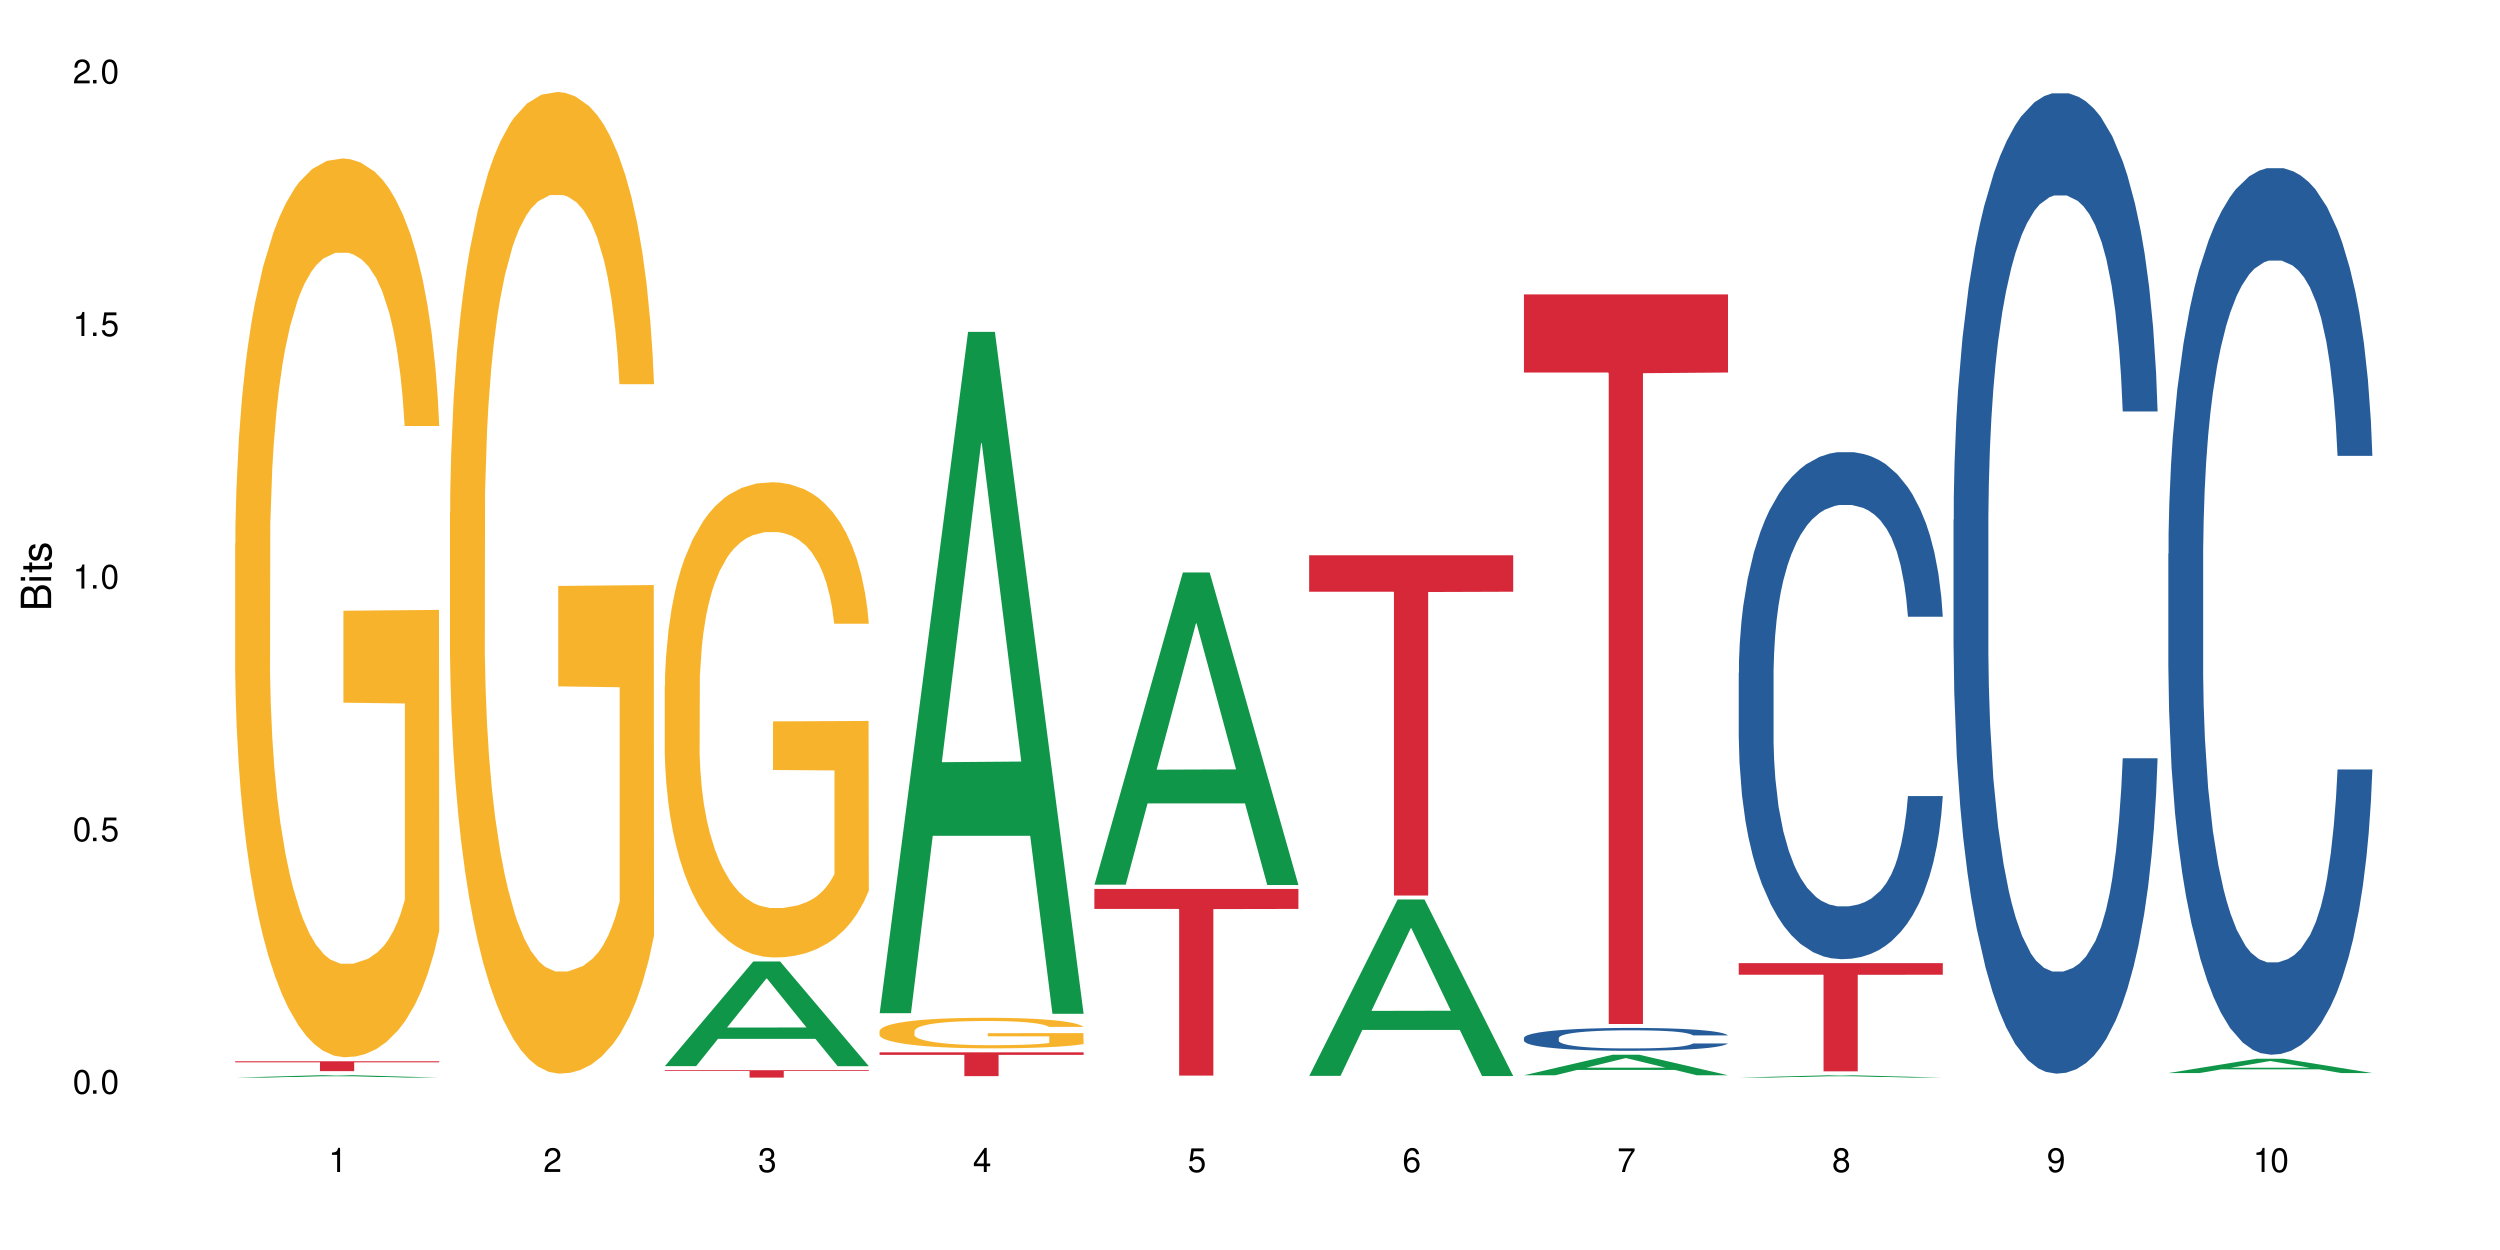<?xml version="1.0" encoding="UTF-8"?>
<svg xmlns="http://www.w3.org/2000/svg" xmlns:xlink="http://www.w3.org/1999/xlink" width="720" height="360" viewBox="0 0 720 360">
<defs>
<g>
<g id="glyph-0-0">
</g>
<g id="glyph-0-1">
<path d="M 2.641 -6.938 C 2 -6.938 1.422 -6.656 1.078 -6.172 C 0.641 -5.562 0.406 -4.641 0.406 -3.359 C 0.406 -1.016 1.188 0.219 2.641 0.219 C 4.078 0.219 4.859 -1.016 4.859 -3.297 C 4.859 -4.641 4.656 -5.547 4.203 -6.172 C 3.844 -6.656 3.281 -6.938 2.641 -6.938 Z M 2.641 -6.188 C 3.547 -6.188 4 -5.25 4 -3.375 C 4 -1.406 3.562 -0.484 2.625 -0.484 C 1.734 -0.484 1.281 -1.438 1.281 -3.344 C 1.281 -5.25 1.734 -6.188 2.641 -6.188 Z M 2.641 -6.188 "/>
</g>
<g id="glyph-0-2">
<path d="M 1.828 -1 L 0.828 -1 L 0.828 0 L 1.828 0 Z M 1.828 -1 "/>
</g>
<g id="glyph-0-3">
<path d="M 4.562 -6.797 L 1.062 -6.797 L 0.547 -3.094 L 1.328 -3.094 C 1.719 -3.562 2.047 -3.734 2.578 -3.734 C 3.484 -3.734 4.062 -3.109 4.062 -2.094 C 4.062 -1.125 3.484 -0.531 2.578 -0.531 C 1.828 -0.531 1.375 -0.906 1.188 -1.672 L 0.328 -1.672 C 0.453 -1.109 0.547 -0.844 0.75 -0.594 C 1.125 -0.078 1.828 0.219 2.594 0.219 C 3.969 0.219 4.922 -0.781 4.922 -2.219 C 4.922 -3.562 4.031 -4.484 2.719 -4.484 C 2.25 -4.484 1.859 -4.359 1.469 -4.062 L 1.734 -5.969 L 4.562 -5.969 Z M 4.562 -6.797 "/>
</g>
<g id="glyph-0-4">
<path d="M 2.484 -4.938 L 2.484 0 L 3.328 0 L 3.328 -6.938 L 2.766 -6.938 C 2.469 -5.875 2.281 -5.734 0.984 -5.562 L 0.984 -4.938 Z M 2.484 -4.938 "/>
</g>
<g id="glyph-0-5">
<path d="M 4.859 -0.828 L 1.281 -0.828 C 1.359 -1.406 1.672 -1.781 2.5 -2.281 L 3.469 -2.828 C 4.406 -3.344 4.906 -4.062 4.906 -4.906 C 4.906 -5.484 4.672 -6.031 4.266 -6.406 C 3.859 -6.766 3.375 -6.938 2.719 -6.938 C 1.859 -6.938 1.219 -6.625 0.844 -6.031 C 0.609 -5.672 0.5 -5.234 0.484 -4.531 L 1.328 -4.531 C 1.359 -5.016 1.406 -5.281 1.531 -5.516 C 1.75 -5.938 2.188 -6.203 2.703 -6.203 C 3.469 -6.203 4.031 -5.641 4.031 -4.891 C 4.031 -4.344 3.719 -3.859 3.125 -3.516 L 2.234 -3 C 0.812 -2.172 0.406 -1.531 0.328 -0.016 L 4.859 -0.016 Z M 4.859 -0.828 "/>
</g>
<g id="glyph-0-6">
<path d="M 2.125 -3.188 L 2.578 -3.188 C 3.5 -3.188 3.984 -2.766 3.984 -1.922 C 3.984 -1.062 3.469 -0.531 2.594 -0.531 C 1.656 -0.531 1.203 -1 1.156 -2.016 L 0.312 -2.016 C 0.344 -1.453 0.438 -1.094 0.609 -0.781 C 0.953 -0.109 1.625 0.219 2.547 0.219 C 3.953 0.219 4.859 -0.625 4.859 -1.938 C 4.859 -2.828 4.516 -3.297 3.703 -3.594 C 4.344 -3.844 4.656 -4.328 4.656 -5.031 C 4.656 -6.219 3.875 -6.938 2.578 -6.938 C 1.203 -6.938 0.484 -6.172 0.453 -4.703 L 1.297 -4.703 C 1.312 -5.125 1.344 -5.359 1.453 -5.578 C 1.641 -5.969 2.062 -6.203 2.594 -6.203 C 3.344 -6.203 3.797 -5.75 3.797 -5 C 3.797 -4.516 3.609 -4.219 3.25 -4.047 C 3.016 -3.953 2.703 -3.922 2.125 -3.906 Z M 2.125 -3.188 "/>
</g>
<g id="glyph-0-7">
<path d="M 3.141 -1.672 L 3.141 0 L 3.984 0 L 3.984 -1.672 L 4.984 -1.672 L 4.984 -2.438 L 3.984 -2.438 L 3.984 -6.938 L 3.359 -6.938 L 0.266 -2.578 L 0.266 -1.672 Z M 3.141 -2.438 L 1 -2.438 L 3.141 -5.5 Z M 3.141 -2.438 "/>
</g>
<g id="glyph-0-8">
<path d="M 4.781 -5.125 C 4.609 -6.266 3.891 -6.938 2.844 -6.938 C 2.094 -6.938 1.422 -6.578 1.031 -5.953 C 0.594 -5.266 0.406 -4.422 0.406 -3.172 C 0.406 -2 0.578 -1.25 0.984 -0.641 C 1.359 -0.078 1.953 0.219 2.703 0.219 C 3.984 0.219 4.922 -0.75 4.922 -2.094 C 4.922 -3.375 4.062 -4.281 2.844 -4.281 C 2.172 -4.281 1.641 -4.031 1.281 -3.516 C 1.281 -5.234 1.828 -6.188 2.797 -6.188 C 3.391 -6.188 3.797 -5.797 3.938 -5.125 Z M 2.734 -3.531 C 3.547 -3.531 4.062 -2.953 4.062 -2.031 C 4.062 -1.156 3.484 -0.531 2.703 -0.531 C 1.922 -0.531 1.328 -1.188 1.328 -2.078 C 1.328 -2.938 1.906 -3.531 2.734 -3.531 Z M 2.734 -3.531 "/>
</g>
<g id="glyph-0-9">
<path d="M 4.984 -6.797 L 0.438 -6.797 L 0.438 -5.969 L 4.109 -5.969 C 2.5 -3.656 1.828 -2.234 1.328 0 L 2.219 0 C 2.594 -2.172 3.453 -4.047 4.984 -6.094 Z M 4.984 -6.797 "/>
</g>
<g id="glyph-0-10">
<path d="M 3.75 -3.656 C 4.469 -4.094 4.688 -4.438 4.688 -5.078 C 4.688 -6.172 3.844 -6.938 2.641 -6.938 C 1.438 -6.938 0.594 -6.172 0.594 -5.094 C 0.594 -4.438 0.812 -4.094 1.516 -3.656 C 0.734 -3.266 0.359 -2.703 0.359 -1.922 C 0.359 -0.656 1.281 0.219 2.641 0.219 C 3.984 0.219 4.922 -0.656 4.922 -1.922 C 4.922 -2.703 4.531 -3.266 3.75 -3.656 Z M 2.641 -6.188 C 3.359 -6.188 3.812 -5.75 3.812 -5.062 C 3.812 -4.406 3.344 -3.984 2.641 -3.984 C 1.922 -3.984 1.453 -4.406 1.453 -5.078 C 1.453 -5.75 1.922 -6.188 2.641 -6.188 Z M 2.641 -3.266 C 3.484 -3.266 4.062 -2.719 4.062 -1.906 C 4.062 -1.078 3.484 -0.531 2.625 -0.531 C 1.797 -0.531 1.219 -1.094 1.219 -1.906 C 1.219 -2.719 1.781 -3.266 2.641 -3.266 Z M 2.641 -3.266 "/>
</g>
<g id="glyph-0-11">
<path d="M 0.516 -1.578 C 0.672 -0.453 1.406 0.219 2.438 0.219 C 3.188 0.219 3.859 -0.141 4.266 -0.766 C 4.688 -1.453 4.891 -2.297 4.891 -3.547 C 4.891 -4.719 4.703 -5.453 4.312 -6.078 C 3.938 -6.641 3.344 -6.938 2.594 -6.938 C 1.297 -6.938 0.359 -5.969 0.359 -4.625 C 0.359 -3.344 1.234 -2.453 2.453 -2.453 C 3.094 -2.453 3.578 -2.672 4.016 -3.203 C 4 -1.484 3.469 -0.531 2.5 -0.531 C 1.906 -0.531 1.484 -0.906 1.359 -1.578 Z M 2.578 -6.203 C 3.375 -6.203 3.969 -5.531 3.969 -4.641 C 3.969 -3.797 3.391 -3.188 2.547 -3.188 C 1.734 -3.188 1.234 -3.766 1.234 -4.688 C 1.234 -5.562 1.797 -6.203 2.578 -6.203 Z M 2.578 -6.203 "/>
</g>
<g id="glyph-1-0">
</g>
<g id="glyph-1-1">
<path d="M 0 -0.953 L 0 -4.891 C 0 -5.719 -0.234 -6.344 -0.734 -6.797 C -1.188 -7.234 -1.812 -7.469 -2.5 -7.469 C -3.547 -7.469 -4.188 -7 -4.625 -5.875 C -4.984 -6.688 -5.625 -7.094 -6.531 -7.094 C -7.172 -7.094 -7.734 -6.859 -8.141 -6.391 C -8.562 -5.922 -8.75 -5.344 -8.75 -4.5 L -8.75 -0.953 Z M -4.984 -2.062 L -7.766 -2.062 L -7.766 -4.219 C -7.766 -4.844 -7.688 -5.203 -7.453 -5.5 C -7.219 -5.812 -6.859 -5.969 -6.375 -5.969 C -5.891 -5.969 -5.531 -5.812 -5.297 -5.5 C -5.062 -5.203 -4.984 -4.844 -4.984 -4.219 Z M -0.984 -2.062 L -4 -2.062 L -4 -4.781 C -4 -5.766 -3.438 -6.359 -2.484 -6.359 C -1.547 -6.359 -0.984 -5.766 -0.984 -4.781 Z M -0.984 -2.062 "/>
</g>
<g id="glyph-1-2">
<path d="M -6.281 -1.797 L -6.281 -0.797 L 0 -0.797 L 0 -1.797 Z M -8.75 -1.797 L -8.75 -0.797 L -7.484 -0.797 L -7.484 -1.797 Z M -8.75 -1.797 "/>
</g>
<g id="glyph-1-3">
<path d="M -6.281 -3.047 L -6.281 -2.016 L -8.016 -2.016 L -8.016 -1.016 L -6.281 -1.016 L -6.281 -0.172 L -5.469 -0.172 L -5.469 -1.016 L -0.719 -1.016 C -0.078 -1.016 0.281 -1.453 0.281 -2.234 C 0.281 -2.5 0.25 -2.719 0.188 -3.047 L -0.641 -3.047 C -0.609 -2.906 -0.594 -2.766 -0.594 -2.562 C -0.594 -2.141 -0.719 -2.016 -1.156 -2.016 L -5.469 -2.016 L -5.469 -3.047 Z M -6.281 -3.047 "/>
</g>
<g id="glyph-1-4">
<path d="M -4.531 -5.25 C -5.766 -5.25 -6.469 -4.422 -6.469 -2.969 C -6.469 -1.516 -5.719 -0.562 -4.547 -0.562 C -3.562 -0.562 -3.094 -1.062 -2.734 -2.562 L -2.516 -3.484 C -2.344 -4.188 -2.094 -4.469 -1.641 -4.469 C -1.047 -4.469 -0.641 -3.875 -0.641 -3 C -0.641 -2.453 -0.797 -2 -1.062 -1.75 C -1.25 -1.594 -1.422 -1.531 -1.875 -1.469 L -1.875 -0.406 C -0.422 -0.453 0.281 -1.266 0.281 -2.922 C 0.281 -4.5 -0.5 -5.516 -1.719 -5.516 C -2.656 -5.516 -3.172 -4.984 -3.469 -3.734 L -3.703 -2.766 C -3.891 -1.953 -4.156 -1.609 -4.594 -1.609 C -5.188 -1.609 -5.547 -2.125 -5.547 -2.938 C -5.547 -3.75 -5.203 -4.172 -4.531 -4.203 Z M -4.531 -5.25 "/>
</g>
</g>
</defs>
<rect x="-72" y="-36" width="864" height="432" fill="rgb(100%, 100%, 100%)" fill-opacity="1"/>
<path fill-rule="nonzero" fill="rgb(6.275%, 58.824%, 28.235%)" fill-opacity="1" d="M 67.73 310.355 L 67.793 310.355 L 93.223 309.633 L 100.945 309.633 L 126.5 310.355 L 117.52 310.355 L 111.117 310.168 L 83.051 310.168 L 76.773 310.355 L 67.73 310.355 L 85.75 310.09 L 108.543 310.09 L 97.176 309.75 L 97.051 309.75 L 96.926 309.754 L 85.688 310.09 L 85.75 310.09 Z M 67.73 310.355 "/>
<path fill-rule="nonzero" fill="rgb(96.863%, 70.196%, 16.863%)" fill-opacity="1" d="M 67.73 156.504 L 67.801 156.27 L 67.801 151.539 L 68.09 140.902 L 68.805 126.242 L 69.738 114.188 L 70.742 104.73 L 71.387 99.766 L 72.461 92.672 L 73.395 87.473 L 75.758 76.832 L 78.77 66.902 L 80.418 62.648 L 82.281 58.629 L 84.93 54.137 L 86.148 52.48 L 89.875 48.699 L 94.105 46.336 L 98.762 45.625 L 100.914 45.863 L 103.852 46.809 L 107.863 49.406 L 110.16 51.773 L 111.949 54.137 L 113.812 57.211 L 116.105 61.938 L 118.258 67.613 L 119.977 73.285 L 121.695 80.379 L 123.129 87.945 L 124.348 96.219 L 125.422 106.148 L 126.07 114.422 L 126.5 122.695 L 116.535 122.695 L 115.965 114.422 L 115.32 108.039 L 114.242 100.238 L 113.168 94.562 L 112.094 90.07 L 110.086 83.926 L 108.367 80.141 L 106.215 76.832 L 104.137 74.703 L 101.773 73.285 L 100.34 72.812 L 96.543 72.812 L 93.102 74.469 L 91.094 76.359 L 89.66 78.25 L 87.656 81.797 L 86.438 84.633 L 85.719 86.523 L 83.57 93.855 L 82.137 100.473 L 81.348 104.965 L 80.344 112.059 L 79.629 118.441 L 78.84 127.898 L 78.41 134.992 L 77.836 151.066 L 77.766 193.621 L 77.98 202.605 L 78.41 212.301 L 78.984 220.809 L 79.844 229.793 L 80.703 236.648 L 82.207 245.871 L 83.496 252.016 L 84.5 256.035 L 86.438 262.418 L 87.227 264.547 L 89.09 268.801 L 91.023 272.113 L 93.387 274.949 L 95.18 276.367 L 98.047 277.551 L 101.703 277.551 L 106 276.133 L 108.727 274.238 L 110.59 272.348 L 111.809 270.695 L 113.312 268.094 L 114.387 265.73 L 115.391 263.129 L 116.609 259.109 L 116.609 202.605 L 98.906 202.371 L 98.906 175.891 L 126.426 175.652 L 126.5 268.094 L 124.992 274.477 L 123.129 280.625 L 121.34 285.352 L 119.477 289.371 L 116.824 293.863 L 114.672 296.699 L 111.375 300.008 L 108.367 302.137 L 105.215 303.555 L 102.418 304.266 L 99.121 304.5 L 96.184 304.027 L 93.031 302.609 L 90.52 300.719 L 88.227 298.355 L 85.934 295.281 L 83.066 290.316 L 81.203 286.297 L 79.27 281.332 L 77.336 275.422 L 75.613 269.039 L 74.469 264.074 L 73.32 258.398 L 72.102 251.309 L 70.957 243.27 L 70.098 235.941 L 69.309 227.664 L 68.734 219.863 L 68.16 209.227 L 67.875 200.715 L 67.73 193.387 Z M 67.73 156.504 "/>
<path fill-rule="nonzero" fill="rgb(83.922%, 15.686%, 22.353%)" fill-opacity="1" d="M 67.73 305.641 L 126.5 305.641 L 126.5 305.945 L 102.008 305.949 L 102.008 308.492 L 92.152 308.492 L 92.152 305.953 L 92.008 305.945 L 67.73 305.945 Z M 67.73 305.641 "/>
<path fill-rule="nonzero" fill="rgb(96.863%, 70.196%, 16.863%)" fill-opacity="1" d="M 129.594 147.578 L 129.664 147.32 L 129.664 142.156 L 129.949 130.539 L 130.668 114.527 L 131.598 101.359 L 132.602 91.031 L 133.246 85.609 L 134.32 77.863 L 135.254 72.184 L 137.617 60.566 L 140.629 49.719 L 142.277 45.074 L 144.141 40.684 L 146.793 35.777 L 148.012 33.969 L 151.738 29.84 L 155.965 27.258 L 160.625 26.48 L 162.773 26.738 L 165.711 27.773 L 169.727 30.613 L 172.02 33.195 L 173.812 35.777 L 175.676 39.133 L 177.969 44.297 L 180.117 50.496 L 181.836 56.691 L 183.559 64.438 L 184.992 72.699 L 186.211 81.738 L 187.285 92.582 L 187.93 101.617 L 188.359 110.656 L 178.398 110.656 L 177.824 101.617 L 177.18 94.648 L 176.105 86.125 L 175.031 79.93 L 173.953 75.023 L 171.949 68.312 L 170.227 64.18 L 168.078 60.566 L 166 58.242 L 163.633 56.691 L 162.199 56.176 L 158.402 56.176 L 154.961 57.984 L 152.957 60.047 L 151.523 62.113 L 149.516 65.988 L 148.297 69.086 L 147.582 71.152 L 145.43 79.156 L 143.996 86.387 L 143.207 91.289 L 142.207 99.035 L 141.488 106.008 L 140.699 116.336 L 140.27 124.082 L 139.695 141.641 L 139.625 188.117 L 139.84 197.93 L 140.27 208.516 L 140.844 217.809 L 141.703 227.621 L 142.562 235.109 L 144.07 245.18 L 145.359 251.895 L 146.363 256.281 L 148.297 263.254 L 149.086 265.578 L 150.949 270.227 L 152.883 273.84 L 155.25 276.938 L 157.039 278.488 L 159.906 279.777 L 163.562 279.777 L 167.863 278.23 L 170.586 276.164 L 172.449 274.098 L 173.668 272.289 L 175.172 269.449 L 176.246 266.867 L 177.25 264.027 L 178.469 259.641 L 178.469 197.93 L 160.766 197.672 L 160.766 168.75 L 188.289 168.492 L 188.359 269.449 L 186.855 276.422 L 184.992 283.137 L 183.199 288.301 L 181.336 292.688 L 178.684 297.594 L 176.535 300.691 L 173.238 304.309 L 170.227 306.633 L 167.074 308.18 L 164.277 308.957 L 160.984 309.215 L 158.043 308.699 L 154.891 307.148 L 152.383 305.082 L 150.09 302.5 L 147.797 299.145 L 144.93 293.723 L 143.066 289.332 L 141.129 283.91 L 139.195 277.453 L 137.477 270.484 L 136.328 265.062 L 135.184 258.863 L 133.965 251.117 L 132.816 242.34 L 131.957 234.336 L 131.168 225.297 L 130.594 216.777 L 130.023 205.16 L 129.734 195.863 L 129.594 187.859 Z M 129.594 147.578 "/>
<path fill-rule="nonzero" fill="rgb(6.275%, 58.824%, 28.235%)" fill-opacity="1" d="M 191.453 307.043 L 191.516 307.012 L 216.945 276.902 L 224.668 276.902 L 250.219 307.07 L 241.242 307.07 L 234.84 299.195 L 206.773 299.195 L 200.492 307.043 L 191.453 307.043 L 209.473 295.938 L 232.266 295.91 L 220.898 281.832 L 220.773 281.805 L 220.648 281.891 L 209.41 295.91 L 209.473 295.938 Z M 191.453 307.043 "/>
<path fill-rule="nonzero" fill="rgb(96.863%, 70.196%, 16.863%)" fill-opacity="1" d="M 191.453 197.508 L 191.523 197.383 L 191.523 194.883 L 191.812 189.258 L 192.527 181.508 L 193.461 175.129 L 194.461 170.129 L 195.109 167.504 L 196.184 163.754 L 197.113 161.004 L 199.48 155.379 L 202.488 150.129 L 204.137 147.879 L 206 145.754 L 208.652 143.379 L 209.871 142.504 L 213.598 140.504 L 217.828 139.254 L 222.484 138.879 L 224.637 139.004 L 227.574 139.504 L 231.586 140.879 L 233.879 142.129 L 235.672 143.379 L 237.535 145.004 L 239.828 147.504 L 241.98 150.504 L 243.699 153.504 L 245.418 157.254 L 246.852 161.254 L 248.07 165.629 L 249.145 170.879 L 249.789 175.254 L 250.219 179.633 L 240.258 179.633 L 239.684 175.254 L 239.039 171.879 L 237.965 167.754 L 236.891 164.754 L 235.816 162.379 L 233.809 159.129 L 232.09 157.129 L 229.938 155.379 L 227.859 154.254 L 225.496 153.504 L 224.062 153.254 L 220.262 153.254 L 216.824 154.129 L 214.816 155.129 L 213.383 156.129 L 211.375 158.004 L 210.156 159.504 L 209.441 160.504 L 207.293 164.379 L 205.859 167.879 L 205.07 170.254 L 204.066 174.004 L 203.348 177.383 L 202.562 182.383 L 202.133 186.133 L 201.559 194.633 L 201.484 217.133 L 201.703 221.883 L 202.133 227.008 L 202.703 231.512 L 203.566 236.262 L 204.426 239.887 L 205.93 244.762 L 207.219 248.012 L 208.223 250.137 L 210.156 253.512 L 210.945 254.637 L 212.809 256.887 L 214.746 258.637 L 217.109 260.137 L 218.902 260.887 L 221.77 261.512 L 225.422 261.512 L 229.723 260.762 L 232.445 259.762 L 234.309 258.762 L 235.527 257.887 L 237.035 256.512 L 238.109 255.262 L 239.113 253.887 L 240.332 251.762 L 240.332 221.883 L 222.629 221.758 L 222.629 207.758 L 250.148 207.633 L 250.219 256.512 L 248.715 259.887 L 246.852 263.137 L 245.059 265.637 L 243.195 267.762 L 240.547 270.137 L 238.395 271.637 L 235.098 273.387 L 232.09 274.512 L 228.934 275.262 L 226.141 275.637 L 222.844 275.762 L 219.906 275.512 L 216.75 274.762 L 214.242 273.762 L 211.949 272.512 L 209.656 270.887 L 206.789 268.262 L 204.926 266.137 L 202.992 263.512 L 201.055 260.387 L 199.336 257.012 L 198.191 254.387 L 197.043 251.387 L 195.824 247.637 L 194.68 243.387 L 193.816 239.512 L 193.031 235.137 L 192.457 231.012 L 191.883 225.383 L 191.598 220.883 L 191.453 217.008 Z M 191.453 197.508 "/>
<path fill-rule="nonzero" fill="rgb(83.922%, 15.686%, 22.353%)" fill-opacity="1" d="M 191.453 308.211 L 250.219 308.211 L 250.219 308.441 L 225.727 308.441 L 225.727 310.355 L 215.875 310.355 L 215.875 308.445 L 215.73 308.441 L 191.453 308.441 Z M 191.453 308.211 "/>
<path fill-rule="nonzero" fill="rgb(6.275%, 58.824%, 28.235%)" fill-opacity="1" d="M 253.312 291.801 L 253.375 291.617 L 278.805 95.582 L 286.527 95.582 L 312.082 291.984 L 303.102 291.984 L 296.699 240.719 L 268.633 240.719 L 262.355 291.801 L 253.312 291.801 L 271.332 219.512 L 294.125 219.324 L 282.762 127.672 L 282.633 127.488 L 282.508 128.039 L 271.27 219.324 L 271.332 219.512 Z M 253.312 291.801 "/>
<path fill-rule="nonzero" fill="rgb(96.863%, 70.196%, 16.863%)" fill-opacity="1" d="M 253.312 296.895 L 253.387 296.887 L 253.387 296.727 L 253.672 296.363 L 254.387 295.867 L 255.32 295.457 L 256.324 295.137 L 256.969 294.965 L 258.043 294.727 L 258.977 294.547 L 261.34 294.188 L 264.352 293.848 L 266 293.703 L 267.863 293.566 L 270.516 293.414 L 271.73 293.359 L 275.461 293.23 L 279.688 293.148 L 284.348 293.125 L 286.496 293.133 L 289.434 293.164 L 293.449 293.254 L 295.742 293.336 L 297.531 293.414 L 299.395 293.52 L 301.691 293.68 L 303.84 293.871 L 305.559 294.066 L 307.281 294.309 L 308.715 294.562 L 309.93 294.844 L 311.008 295.184 L 311.652 295.465 L 312.082 295.746 L 302.121 295.746 L 301.547 295.465 L 300.902 295.246 L 299.824 294.98 L 298.75 294.789 L 297.676 294.637 L 295.668 294.426 L 293.949 294.301 L 291.801 294.188 L 289.723 294.113 L 287.355 294.066 L 285.922 294.051 L 282.125 294.051 L 278.684 294.105 L 276.676 294.172 L 275.242 294.234 L 273.238 294.355 L 272.02 294.453 L 271.301 294.516 L 269.152 294.766 L 267.719 294.988 L 266.93 295.145 L 265.926 295.383 L 265.211 295.602 L 264.422 295.922 L 263.992 296.164 L 263.418 296.711 L 263.348 298.156 L 263.562 298.461 L 263.992 298.793 L 264.566 299.082 L 265.426 299.387 L 266.285 299.621 L 267.789 299.934 L 269.082 300.145 L 270.082 300.281 L 272.02 300.496 L 272.809 300.57 L 274.672 300.715 L 276.605 300.824 L 278.973 300.922 L 280.762 300.969 L 283.629 301.012 L 287.285 301.012 L 291.586 300.961 L 294.309 300.898 L 296.172 300.836 L 297.391 300.777 L 298.895 300.688 L 299.969 300.609 L 300.973 300.52 L 302.191 300.383 L 302.191 298.461 L 284.488 298.453 L 284.488 297.555 L 312.008 297.547 L 312.082 300.688 L 310.578 300.906 L 308.715 301.117 L 306.922 301.277 L 305.059 301.414 L 302.406 301.566 L 300.258 301.66 L 296.961 301.773 L 293.949 301.848 L 290.797 301.895 L 288 301.918 L 284.703 301.926 L 281.766 301.91 L 278.613 301.863 L 276.105 301.797 L 273.812 301.719 L 271.516 301.613 L 268.652 301.445 L 266.789 301.309 L 264.852 301.141 L 262.918 300.938 L 261.195 300.723 L 260.051 300.551 L 258.902 300.359 L 257.684 300.117 L 256.539 299.844 L 255.68 299.598 L 254.891 299.316 L 254.316 299.051 L 253.742 298.688 L 253.457 298.398 L 253.312 298.148 Z M 253.312 296.895 "/>
<path fill-rule="nonzero" fill="rgb(83.922%, 15.686%, 22.353%)" fill-opacity="1" d="M 253.312 303.066 L 312.082 303.066 L 312.082 303.801 L 287.59 303.809 L 287.59 309.926 L 277.734 309.926 L 277.734 303.812 L 277.594 303.801 L 253.312 303.801 Z M 253.312 303.066 "/>
<path fill-rule="nonzero" fill="rgb(6.275%, 58.824%, 28.235%)" fill-opacity="1" d="M 315.176 254.793 L 315.238 254.707 L 340.664 164.871 L 348.387 164.871 L 373.941 254.875 L 364.965 254.875 L 358.559 231.383 L 330.496 231.383 L 324.215 254.793 L 315.176 254.793 L 333.195 221.664 L 355.984 221.578 L 344.621 179.574 L 344.496 179.492 L 344.371 179.746 L 333.133 221.578 L 333.195 221.664 Z M 315.176 254.793 "/>
<path fill-rule="nonzero" fill="rgb(83.922%, 15.686%, 22.353%)" fill-opacity="1" d="M 315.176 256.016 L 373.941 256.016 L 373.941 261.77 L 349.449 261.82 L 349.449 309.77 L 339.594 309.77 L 339.594 261.871 L 339.453 261.77 L 315.176 261.77 Z M 315.176 256.016 "/>
<path fill-rule="nonzero" fill="rgb(6.275%, 58.824%, 28.235%)" fill-opacity="1" d="M 377.035 309.852 L 377.098 309.805 L 402.527 259.047 L 410.25 259.047 L 435.805 309.898 L 426.824 309.898 L 420.422 296.625 L 392.355 296.625 L 386.078 309.852 L 377.035 309.852 L 395.055 291.133 L 417.848 291.086 L 406.48 267.355 L 406.355 267.309 L 406.23 267.449 L 394.992 291.086 L 395.055 291.133 Z M 377.035 309.852 "/>
<path fill-rule="nonzero" fill="rgb(83.922%, 15.686%, 22.353%)" fill-opacity="1" d="M 377.035 159.926 L 435.805 159.926 L 435.805 170.414 L 411.312 170.504 L 411.312 257.906 L 401.457 257.906 L 401.457 170.598 L 401.312 170.414 L 377.035 170.414 Z M 377.035 159.926 "/>
<path fill-rule="nonzero" fill="rgb(6.275%, 58.824%, 28.235%)" fill-opacity="1" d="M 438.895 309.668 L 438.957 309.664 L 464.387 303.773 L 472.109 303.773 L 497.664 309.676 L 488.688 309.676 L 482.281 308.133 L 454.215 308.133 L 447.938 309.668 L 438.895 309.668 L 456.914 307.496 L 479.707 307.492 L 468.344 304.738 L 468.219 304.73 L 468.09 304.75 L 456.852 307.492 L 456.914 307.496 Z M 438.895 309.668 "/>
<path fill-rule="nonzero" fill="rgb(14.51%, 36.078%, 60%)" fill-opacity="1" d="M 438.895 298.914 L 438.969 298.906 L 438.969 298.762 L 439.184 298.535 L 439.684 298.246 L 440.188 298.047 L 441.477 297.691 L 443.27 297.348 L 445.133 297.086 L 446.492 296.93 L 447.711 296.809 L 450.508 296.586 L 452.297 296.473 L 454.234 296.367 L 456.598 296.266 L 458.316 296.207 L 462.188 296.109 L 465.055 296.066 L 467.277 296.051 L 472.078 296.051 L 474.945 296.074 L 477.023 296.105 L 479.316 296.152 L 481.254 296.207 L 484.621 296.34 L 487.629 296.508 L 488.992 296.602 L 491.141 296.789 L 492.789 296.969 L 493.938 297.125 L 495.227 297.348 L 496.375 297.621 L 497.234 297.926 L 497.664 298.188 L 487.629 298.188 L 487.129 297.945 L 486.555 297.758 L 485.48 297.512 L 484.406 297.336 L 482.898 297.164 L 481.539 297.047 L 479.676 296.934 L 478.027 296.863 L 476.309 296.809 L 474.66 296.773 L 471.504 296.734 L 467.852 296.734 L 466.488 296.746 L 463.691 296.797 L 462.188 296.836 L 460.039 296.922 L 458.535 297 L 456.742 297.121 L 455.523 297.223 L 454.02 297.379 L 452.941 297.52 L 451.727 297.715 L 451.008 297.867 L 450.363 298.035 L 449.789 298.234 L 449.359 298.445 L 449.074 298.668 L 448.93 298.883 L 448.93 299.816 L 449.074 300.035 L 449.43 300.285 L 450.363 300.652 L 451.727 300.973 L 453.301 301.227 L 454.805 301.406 L 455.668 301.488 L 456.812 301.586 L 458.605 301.707 L 461.184 301.828 L 462.691 301.875 L 464.984 301.922 L 467.348 301.945 L 470.5 301.945 L 473.297 301.922 L 475.16 301.895 L 477.094 301.844 L 479.746 301.742 L 481.395 301.645 L 482.828 301.531 L 483.902 301.418 L 484.621 301.32 L 485.695 301.133 L 486.555 300.93 L 487.199 300.719 L 487.629 300.516 L 497.664 300.516 L 497.234 300.754 L 496.59 300.988 L 495.945 301.164 L 494.941 301.375 L 493.793 301.562 L 492.145 301.773 L 490.785 301.91 L 488.992 302.062 L 487.344 302.176 L 485.551 302.277 L 482.898 302.398 L 481.18 302.457 L 479.316 302.512 L 477.094 302.562 L 474.301 302.602 L 471.289 302.625 L 468.496 302.633 L 465.484 302.621 L 463.262 302.598 L 460.324 302.543 L 456.668 302.434 L 454.02 302.32 L 451.941 302.207 L 450.148 302.086 L 448.141 301.922 L 445.562 301.656 L 443.984 301.453 L 442.91 301.285 L 441.691 301.051 L 440.832 300.84 L 439.828 300.504 L 439.109 300.074 L 438.895 299.746 Z M 438.895 298.914 "/>
<path fill-rule="nonzero" fill="rgb(83.922%, 15.686%, 22.353%)" fill-opacity="1" d="M 438.895 84.793 L 497.664 84.793 L 497.664 107.285 L 473.172 107.48 L 473.172 294.91 L 463.316 294.91 L 463.316 107.68 L 463.176 107.285 L 438.895 107.285 Z M 438.895 84.793 "/>
<path fill-rule="nonzero" fill="rgb(6.275%, 58.824%, 28.235%)" fill-opacity="1" d="M 500.758 310.355 L 500.82 310.355 L 526.25 309.684 L 533.973 309.684 L 559.523 310.355 L 550.547 310.355 L 544.141 310.18 L 516.078 310.18 L 509.797 310.355 L 500.758 310.355 L 518.777 310.105 L 541.566 310.105 L 530.203 309.793 L 529.953 309.793 L 518.715 310.105 L 518.777 310.105 Z M 500.758 310.355 "/>
<path fill-rule="nonzero" fill="rgb(14.51%, 36.078%, 60%)" fill-opacity="1" d="M 500.758 193.762 L 500.828 193.629 L 500.828 190.426 L 501.043 185.355 L 501.547 178.949 L 502.047 174.543 L 503.336 166.672 L 505.129 159.062 L 506.992 153.191 L 508.355 149.719 L 509.57 147.051 L 512.367 142.113 L 514.16 139.578 L 516.094 137.309 L 518.461 135.039 L 520.18 133.703 L 524.051 131.57 L 526.914 130.633 L 529.137 130.234 L 533.938 130.234 L 536.805 130.77 L 538.883 131.434 L 541.18 132.504 L 543.113 133.703 L 546.48 136.641 L 549.492 140.379 L 550.852 142.512 L 553.004 146.652 L 554.652 150.656 L 555.797 154.125 L 557.09 159.062 L 558.234 165.07 L 559.094 171.875 L 559.523 177.613 L 549.492 177.613 L 548.988 172.277 L 548.418 168.137 L 547.34 162.668 L 546.266 158.797 L 544.762 154.926 L 543.398 152.391 L 541.535 149.855 L 539.887 148.254 L 538.168 147.051 L 536.52 146.25 L 533.367 145.449 L 529.711 145.449 L 528.348 145.715 L 525.555 146.785 L 524.051 147.719 L 521.898 149.586 L 520.395 151.32 L 518.602 153.992 L 517.383 156.262 L 515.879 159.73 L 514.805 162.801 L 513.586 167.203 L 512.867 170.539 L 512.223 174.277 L 511.652 178.684 L 511.219 183.352 L 510.934 188.293 L 510.789 193.098 L 510.789 213.785 L 510.934 218.59 L 511.293 224.195 L 512.223 232.336 L 513.586 239.41 L 515.164 245.016 L 516.668 249.02 L 517.527 250.887 L 518.676 253.023 L 520.465 255.691 L 523.047 258.359 L 524.551 259.43 L 526.844 260.496 L 529.211 261.031 L 532.363 261.031 L 535.156 260.496 L 537.02 259.828 L 538.957 258.762 L 541.609 256.492 L 543.258 254.355 L 544.691 251.82 L 545.766 249.285 L 546.48 247.148 L 547.555 243.012 L 548.418 238.473 L 549.062 233.805 L 549.492 229.266 L 559.523 229.266 L 559.094 234.605 L 558.449 239.809 L 557.805 243.68 L 556.801 248.352 L 555.656 252.488 L 554.008 257.16 L 552.645 260.23 L 550.852 263.566 L 549.203 266.102 L 547.414 268.371 L 544.762 271.039 L 543.043 272.375 L 541.18 273.574 L 538.957 274.645 L 536.16 275.578 L 533.152 276.113 L 530.355 276.246 L 527.348 275.977 L 525.125 275.445 L 522.188 274.242 L 518.531 271.84 L 515.879 269.305 L 513.801 266.77 L 512.008 264.098 L 510.004 260.496 L 507.422 254.625 L 505.844 250.086 L 504.77 246.348 L 503.551 241.145 L 502.691 236.473 L 501.688 229 L 500.973 219.523 L 500.758 212.184 Z M 500.758 193.762 "/>
<path fill-rule="nonzero" fill="rgb(83.922%, 15.686%, 22.353%)" fill-opacity="1" d="M 500.758 277.387 L 559.523 277.387 L 559.523 280.719 L 535.031 280.75 L 535.031 308.543 L 525.18 308.543 L 525.18 280.777 L 525.035 280.719 L 500.758 280.719 Z M 500.758 277.387 "/>
<path fill-rule="nonzero" fill="rgb(14.51%, 36.078%, 60%)" fill-opacity="1" d="M 562.617 149.723 L 562.691 149.465 L 562.691 143.273 L 562.906 133.465 L 563.406 121.078 L 563.906 112.559 L 565.199 97.332 L 566.988 82.625 L 568.852 71.27 L 570.215 64.559 L 571.434 59.395 L 574.227 49.848 L 576.02 44.945 L 577.953 40.555 L 580.32 36.168 L 582.039 33.59 L 585.91 29.457 L 588.777 27.652 L 591 26.879 L 595.801 26.879 L 598.668 27.91 L 600.746 29.199 L 603.039 31.266 L 604.973 33.59 L 608.344 39.266 L 611.352 46.492 L 612.715 50.621 L 614.863 58.621 L 616.512 66.363 L 617.66 73.074 L 618.949 82.625 L 620.098 94.238 L 620.957 107.398 L 621.387 118.496 L 611.352 118.496 L 610.852 108.172 L 610.277 100.172 L 609.203 89.59 L 608.129 82.105 L 606.621 74.621 L 605.262 69.719 L 603.398 64.816 L 601.75 61.719 L 600.027 59.395 L 598.379 57.848 L 595.227 56.301 L 591.57 56.301 L 590.211 56.816 L 587.414 58.879 L 585.91 60.688 L 583.762 64.301 L 582.254 67.656 L 580.465 72.816 L 579.246 77.203 L 577.738 83.914 L 576.664 89.848 L 575.445 98.367 L 574.73 104.816 L 574.086 112.043 L 573.512 120.562 L 573.082 129.594 L 572.793 139.141 L 572.652 148.434 L 572.652 188.438 L 572.793 197.727 L 573.152 208.566 L 574.086 224.309 L 575.445 237.988 L 577.023 248.824 L 578.527 256.57 L 579.387 260.18 L 580.535 264.312 L 582.328 269.473 L 584.906 274.633 L 586.41 276.699 L 588.707 278.762 L 591.07 279.797 L 594.223 279.797 L 597.02 278.762 L 598.883 277.473 L 600.816 275.41 L 603.469 271.02 L 605.117 266.891 L 606.551 261.988 L 607.625 257.086 L 608.344 252.957 L 609.418 244.953 L 610.277 236.18 L 610.922 227.148 L 611.352 218.371 L 621.387 218.371 L 620.957 228.695 L 620.312 238.762 L 619.664 246.246 L 618.664 255.277 L 617.516 263.277 L 615.867 272.312 L 614.504 278.246 L 612.715 284.699 L 611.066 289.602 L 609.273 293.988 L 606.621 299.152 L 604.902 301.73 L 603.039 304.055 L 600.816 306.121 L 598.023 307.926 L 595.012 308.957 L 592.219 309.215 L 589.207 308.699 L 586.984 307.668 L 584.047 305.344 L 580.391 300.699 L 577.738 295.797 L 575.66 290.895 L 573.871 285.73 L 571.863 278.762 L 569.281 267.406 L 567.707 258.633 L 566.633 251.406 L 565.414 241.344 L 564.555 232.309 L 563.551 217.855 L 562.832 199.531 L 562.617 185.34 Z M 562.617 149.723 "/>
<path fill-rule="nonzero" fill="rgb(6.275%, 58.824%, 28.235%)" fill-opacity="1" d="M 624.48 309.035 L 624.543 309.031 L 649.969 304.906 L 657.691 304.906 L 683.246 309.039 L 674.27 309.039 L 667.863 307.961 L 639.797 307.961 L 633.52 309.035 L 624.48 309.035 L 642.5 307.516 L 665.289 307.512 L 653.926 305.582 L 653.801 305.578 L 653.676 305.59 L 642.438 307.512 L 642.5 307.516 Z M 624.48 309.035 "/>
<path fill-rule="nonzero" fill="rgb(14.51%, 36.078%, 60%)" fill-opacity="1" d="M 624.48 159.535 L 624.551 159.301 L 624.551 153.699 L 624.766 144.828 L 625.266 133.629 L 625.77 125.926 L 627.059 112.156 L 628.852 98.852 L 630.715 88.582 L 632.074 82.516 L 633.293 77.848 L 636.09 69.211 L 637.879 64.777 L 639.816 60.809 L 642.18 56.844 L 643.902 54.508 L 647.77 50.773 L 650.637 49.141 L 652.859 48.441 L 657.66 48.441 L 660.527 49.375 L 662.605 50.543 L 664.898 52.41 L 666.836 54.508 L 670.203 59.645 L 673.215 66.18 L 674.574 69.914 L 676.727 77.148 L 678.375 84.148 L 679.52 90.219 L 680.809 98.852 L 681.957 109.355 L 682.816 121.258 L 683.246 131.293 L 673.215 131.293 L 672.711 121.957 L 672.137 114.723 L 671.062 105.152 L 669.988 98.387 L 668.484 91.617 L 667.121 87.184 L 665.258 82.75 L 663.609 79.949 L 661.891 77.848 L 660.242 76.449 L 657.086 75.047 L 653.434 75.047 L 652.07 75.516 L 649.277 77.383 L 647.77 79.016 L 645.621 82.281 L 644.117 85.316 L 642.324 89.984 L 641.105 93.953 L 639.602 100.02 L 638.527 105.387 L 637.309 113.09 L 636.59 118.926 L 635.945 125.457 L 635.371 133.16 L 634.941 141.328 L 634.656 149.965 L 634.512 158.367 L 634.512 194.543 L 634.656 202.945 L 635.016 212.746 L 635.945 226.98 L 637.309 239.352 L 638.883 249.152 L 640.391 256.156 L 641.25 259.422 L 642.395 263.156 L 644.188 267.824 L 646.766 272.492 L 648.273 274.359 L 650.566 276.227 L 652.93 277.16 L 656.086 277.16 L 658.879 276.227 L 660.742 275.059 L 662.68 273.191 L 665.328 269.227 L 666.977 265.492 L 668.41 261.059 L 669.488 256.621 L 670.203 252.887 L 671.277 245.652 L 672.137 237.719 L 672.781 229.551 L 673.215 221.613 L 683.246 221.613 L 682.816 230.949 L 682.172 240.051 L 681.527 246.82 L 680.523 254.988 L 679.375 262.223 L 677.727 270.391 L 676.367 275.762 L 674.574 281.594 L 672.926 286.027 L 671.133 289.996 L 668.484 294.664 L 666.762 297 L 664.898 299.098 L 662.68 300.965 L 659.883 302.602 L 656.871 303.535 L 654.078 303.766 L 651.066 303.301 L 648.848 302.367 L 645.906 300.266 L 642.254 296.066 L 639.602 291.629 L 637.523 287.195 L 635.73 282.527 L 633.723 276.227 L 631.145 265.957 L 629.566 258.023 L 628.492 251.488 L 627.273 242.387 L 626.414 234.219 L 625.41 221.148 L 624.695 204.578 L 624.48 191.742 Z M 624.48 159.535 "/>
<g fill="rgb(0%, 0%, 0%)" fill-opacity="1">
<use xlink:href="#glyph-0-1" x="20.965" y="314.993"/>
<use xlink:href="#glyph-0-2" x="25.965" y="314.993"/>
<use xlink:href="#glyph-0-1" x="28.965" y="314.993"/>
</g>
<g fill="rgb(0%, 0%, 0%)" fill-opacity="1">
<use xlink:href="#glyph-0-1" x="20.965" y="242.251"/>
<use xlink:href="#glyph-0-2" x="25.965" y="242.251"/>
<use xlink:href="#glyph-0-3" x="28.965" y="242.251"/>
</g>
<g fill="rgb(0%, 0%, 0%)" fill-opacity="1">
<use xlink:href="#glyph-0-4" x="20.965" y="169.509"/>
<use xlink:href="#glyph-0-2" x="25.965" y="169.509"/>
<use xlink:href="#glyph-0-1" x="28.965" y="169.509"/>
</g>
<g fill="rgb(0%, 0%, 0%)" fill-opacity="1">
<use xlink:href="#glyph-0-4" x="20.965" y="96.767"/>
<use xlink:href="#glyph-0-2" x="25.965" y="96.767"/>
<use xlink:href="#glyph-0-3" x="28.965" y="96.767"/>
</g>
<g fill="rgb(0%, 0%, 0%)" fill-opacity="1">
<use xlink:href="#glyph-0-5" x="20.965" y="24.024"/>
<use xlink:href="#glyph-0-2" x="25.965" y="24.024"/>
<use xlink:href="#glyph-0-1" x="28.965" y="24.024"/>
</g>
<g fill="rgb(0%, 0%, 0%)" fill-opacity="1">
<use xlink:href="#glyph-0-4" x="94.613" y="337.532"/>
</g>
<g fill="rgb(0%, 0%, 0%)" fill-opacity="1">
<use xlink:href="#glyph-0-5" x="156.477" y="337.532"/>
</g>
<g fill="rgb(0%, 0%, 0%)" fill-opacity="1">
<use xlink:href="#glyph-0-6" x="218.336" y="337.532"/>
</g>
<g fill="rgb(0%, 0%, 0%)" fill-opacity="1">
<use xlink:href="#glyph-0-7" x="280.199" y="337.532"/>
</g>
<g fill="rgb(0%, 0%, 0%)" fill-opacity="1">
<use xlink:href="#glyph-0-3" x="342.059" y="337.532"/>
</g>
<g fill="rgb(0%, 0%, 0%)" fill-opacity="1">
<use xlink:href="#glyph-0-8" x="403.918" y="337.532"/>
</g>
<g fill="rgb(0%, 0%, 0%)" fill-opacity="1">
<use xlink:href="#glyph-0-9" x="465.781" y="337.532"/>
</g>
<g fill="rgb(0%, 0%, 0%)" fill-opacity="1">
<use xlink:href="#glyph-0-10" x="527.641" y="337.532"/>
</g>
<g fill="rgb(0%, 0%, 0%)" fill-opacity="1">
<use xlink:href="#glyph-0-11" x="589.5" y="337.532"/>
</g>
<g fill="rgb(0%, 0%, 0%)" fill-opacity="1">
<use xlink:href="#glyph-0-4" x="648.863" y="337.532"/>
<use xlink:href="#glyph-0-1" x="653.863" y="337.532"/>
</g>
<g fill="rgb(0%, 0%, 0%)" fill-opacity="1">
<use xlink:href="#glyph-1-1" x="14.725" y="176.012"/>
<use xlink:href="#glyph-1-2" x="14.725" y="168.012"/>
<use xlink:href="#glyph-1-3" x="14.725" y="165.012"/>
<use xlink:href="#glyph-1-4" x="14.725" y="162.012"/>
</g>
</svg>
